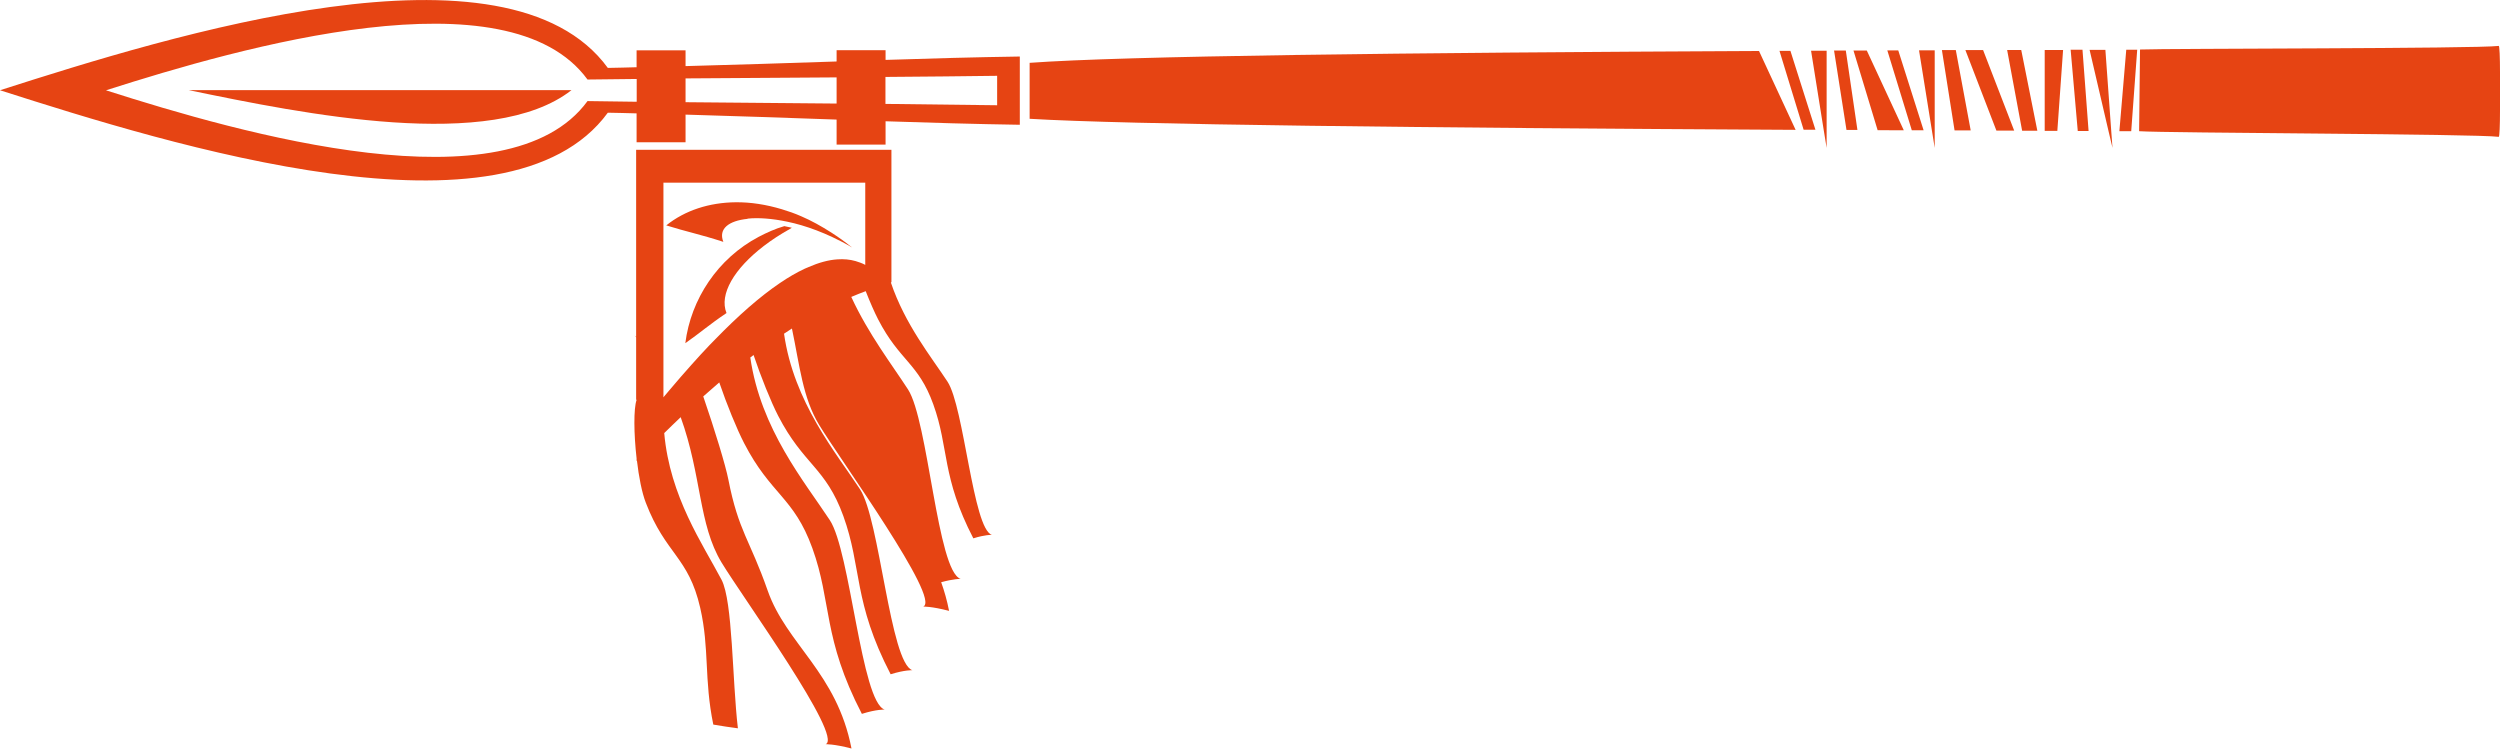 <?xml version="1.0" encoding="UTF-8"?>
<svg id="Layer_2" data-name="Layer 2" xmlns="http://www.w3.org/2000/svg" viewBox="0 0 221.61 66.36">
  <defs>
    <style>
      .cls-1 {
        fill: #e64413;
        stroke-width: 0px;
      }
    </style>
  </defs>
  <g id="Layer_2-2" data-name="Layer 2">
    <g>
      <path class="cls-1" d="M161.92,13.11v-1.59s0-7.02,0-7.02c-.46,0-.92,0-1.38,0l1.12,7.02.26,1.59Z"/>
      <path class="cls-1" d="M171.5,13.11v-1.55s0-7.1,0-7.1c-.46,0-.93,0-1.39,0l1.14,7.1.25,1.55Z"/>
      <path class="cls-1" d="M56.43,35.45c-.27.77-.25,2.99,0,5.18v.23s.02-.02.03-.03c.17,1.45.44,2.84.79,3.74,1.76,4.58,3.78,4.77,4.82,9.31.83,3.62.33,6.33,1.16,10.35.72.12,1.45.24,2.18.33-.51-4.34-.45-11.26-1.45-13.17-1.66-3.15-4.58-7.35-5.08-13,.47-.46.95-.93,1.46-1.41,1.87,5.19,1.57,9.49,3.62,12.88,1.89,3.12,10.83,15.45,9.23,16.11,0,0,.71-.03,2.29.38-1.3-6.72-5.76-9.23-7.43-14-1.59-4.54-2.58-5.24-3.48-9.82-.24-1.25-1.22-4.45-2.23-7.39.46-.41.93-.82,1.42-1.24.66,1.94,1.56,4.14,2.2,5.38,2.36,4.58,4.41,4.77,6.05,9.31,1.73,4.77.9,7.96,4.39,14.69,1.29-.41,2.02-.38,2.02-.38-2.07-.66-3.04-14.03-4.86-16.79-2.24-3.41-6.13-8.05-7.05-14.42.1-.07.19-.15.29-.22.64,1.91,1.54,4.15,2.18,5.39,2.26,4.37,4.21,4.55,5.78,8.89,1.65,4.56.86,7.6,4.19,14.02,1.24-.39,1.93-.36,1.93-.36-1.97-.63-2.9-13.39-4.64-16.03-2.14-3.26-5.87-7.7-6.74-13.8.23-.15.47-.31.7-.46.69,3.3.96,6.15,2.41,8.54,1.89,3.12,10.83,15.45,9.23,16.11,0,0,.71-.03,2.29.38-.18-.92-.42-1.76-.7-2.54,1.09-.3,1.72-.3,1.72-.3-2.06-.66-2.87-14.03-4.66-16.79-1.41-2.18-3.49-4.87-5.03-8.2.42-.18.85-.35,1.28-.51.38.97.78,1.88,1.1,2.5,1.91,3.7,3.57,3.86,4.89,7.53,1.4,3.86.73,6.44,3.55,11.88,1.05-.33,1.64-.31,1.64-.31-1.67-.53-2.46-11.35-3.93-13.58-1.46-2.22-3.77-5.08-5.02-8.79.02,0,.03-.01.05-.02v-11.74h-22.63v16.57c-.08-.06-.15-.12-.2-.22.07.09.13.18.2.27v5.52ZM58.8,16.19h17.9s0,7.29,0,7.29c-.28-.15-.57-.25-.87-.34-.5-.14-1.03-.19-1.59-.15-.8.05-1.66.29-2.56.68-.12.05-.24.1-.37.16-.7.33-1.43.75-2.19,1.27-1.77,1.2-3.69,2.89-5.74,5-.16.17-.32.32-.49.5-.52.55-1.06,1.13-1.59,1.73-.65.72-1.3,1.48-1.97,2.27-.15.17-.29.34-.44.52-.03.03-.06.07-.08.1v-19.01Z"/>
      <path class="cls-1" d="M53.88,9.99c.85.01,1.7.04,2.55.06v2.56h4.34v-2.45c4.46.13,8.93.28,13.39.44v2.22h4.34v-2.07c3.97.13,7.94.25,11.9.31v-6.05c-3.97.06-7.94.17-11.9.3v-.86h-4.34v1c-4.46.15-8.93.29-13.39.41v-1.4h-4.34v1.5c-.85.02-1.7.05-2.55.06C44.99-6.17,15.17,3.14,0,8h0,0c15.16,4.85,44.99,14.17,53.88,1.99ZM78.49,6.82c3.68-.03,7.11-.06,9.9-.1v2.61c-2.8-.04-6.22-.08-9.9-.12v-2.39ZM60.77,6.95c4.25-.03,8.9-.06,13.39-.09v2.32c-4.49-.04-9.14-.08-13.39-.12v-2.11ZM9.41,8c12.01-3.84,35.63-10.59,42.67-.95,1.32-.02,2.79-.04,4.36-.05v2.02c-1.56-.02-3.03-.04-4.36-.06-7.04,9.64-30.66,2.89-42.67-.95h0s0,0,0,0Z"/>
      <path class="cls-1" d="M172.14,4.45l1.12,7.11c.47,0,.95,0,1.43,0l-1.32-7.12c-.41,0-.82,0-1.22,0Z"/>
      <path class="cls-1" d="M178.55,11.59l-2.76-7.15c-.52,0-1.05,0-1.57,0l2.75,7.14c.52,0,1.05,0,1.57,0Z"/>
      <path class="cls-1" d="M168.76,11.55l-3.28-7.07c-.39,0-.79,0-1.18,0l2.14,7.06c.77,0,1.54,0,2.32.01Z"/>
      <path class="cls-1" d="M162.58,4.49l1.1,7.03c.32,0,.65,0,.97,0l-1.03-7.04c-.35,0-.7,0-1.05,0Z"/>
      <path class="cls-1" d="M155.93,4.52c-31.71.15-56.3.44-64.66,1.05v4.96c8.64.52,34.63.8,67.9.98l-3.24-6.98Z"/>
      <path class="cls-1" d="M160.93,11.51l-2.22-7c-.32,0-.65,0-.97,0l2.14,6.99c.35,0,.7,0,1.05,0Z"/>
      <path class="cls-1" d="M184.17,11.61c.32,0,.65,0,.97,0l-.54-7.2c-.35,0-.7,0-1.05,0l.63,7.19Z"/>
      <path class="cls-1" d="M185.23,4.42l1.68,7.21.35,1.48-.11-1.48-.52-7.21c-.47,0-.93,0-1.39,0Z"/>
      <path class="cls-1" d="M189.7,4.4l-.08,7.23c2.43.17,29.83.23,31.88.5.03,0,.06-.22.08-.67.02-.45.03-1,.03-1.64v-3.44c0-.64-.01-1.19-.03-1.64-.02-.45-.05-.68-.08-.67-2.03.25-29.39.22-31.8.32Z"/>
      <path class="cls-1" d="M180.6,11.6l-1.43-7.17c-.42,0-.84,0-1.25,0l1.33,7.16c.45,0,.9,0,1.36,0Z"/>
      <path class="cls-1" d="M170.52,11.56l-2.25-7.09c-.32,0-.64,0-.97,0l2.17,7.08c.35,0,.7,0,1.05,0Z"/>
      <path class="cls-1" d="M182.37,11.61l.51-7.18c-.54,0-1.09,0-1.63,0v7.17c.37,0,.75,0,1.13,0Z"/>
      <path class="cls-1" d="M188.92,11.63l.53-7.22c-.32,0-.65,0-.97,0l-.61,7.22c.35,0,.7,0,1.05,0Z"/>
      <path class="cls-1" d="M50.66,7.99c-11.31,0-22.62,0-33.93,0,10.13,2.1,26.89,5.51,33.93,0Z"/>
      <path class="cls-1" d="M69.51,20.05c-.8.23-1.54.57-2.25.94-3.64,1.92-6.02,5.53-6.51,9.43,1.28-.89,2.14-1.66,3.65-2.67-.67-1.66.69-3.94,3.3-5.94.69-.53,1.47-1.04,2.33-1.52.06-.03.1-.07.16-.1-.07-.02-.14-.03-.22-.05-.16-.03-.31-.07-.47-.1Z"/>
      <path class="cls-1" d="M66.27,19.38c.96-.1,2.17-.01,3.51.27.42.09.84.19,1.27.32.88.26,1.8.61,2.72,1.04.57.27,1.15.56,1.71.9.02.01.03.02.05.03-.02-.01-.04-.03-.05-.04-.59-.48-1.19-.9-1.78-1.28-.89-.57-1.79-1.07-2.68-1.45-.57-.25-1.14-.45-1.71-.62-1.4-.42-2.76-.63-4.07-.62-2.37.02-4.52.72-6.18,2.05,1.75.55,3.03.8,5.06,1.46-.46-1.16.48-1.87,2.15-2.04Z"/>
    </g>
  </g>
</svg>